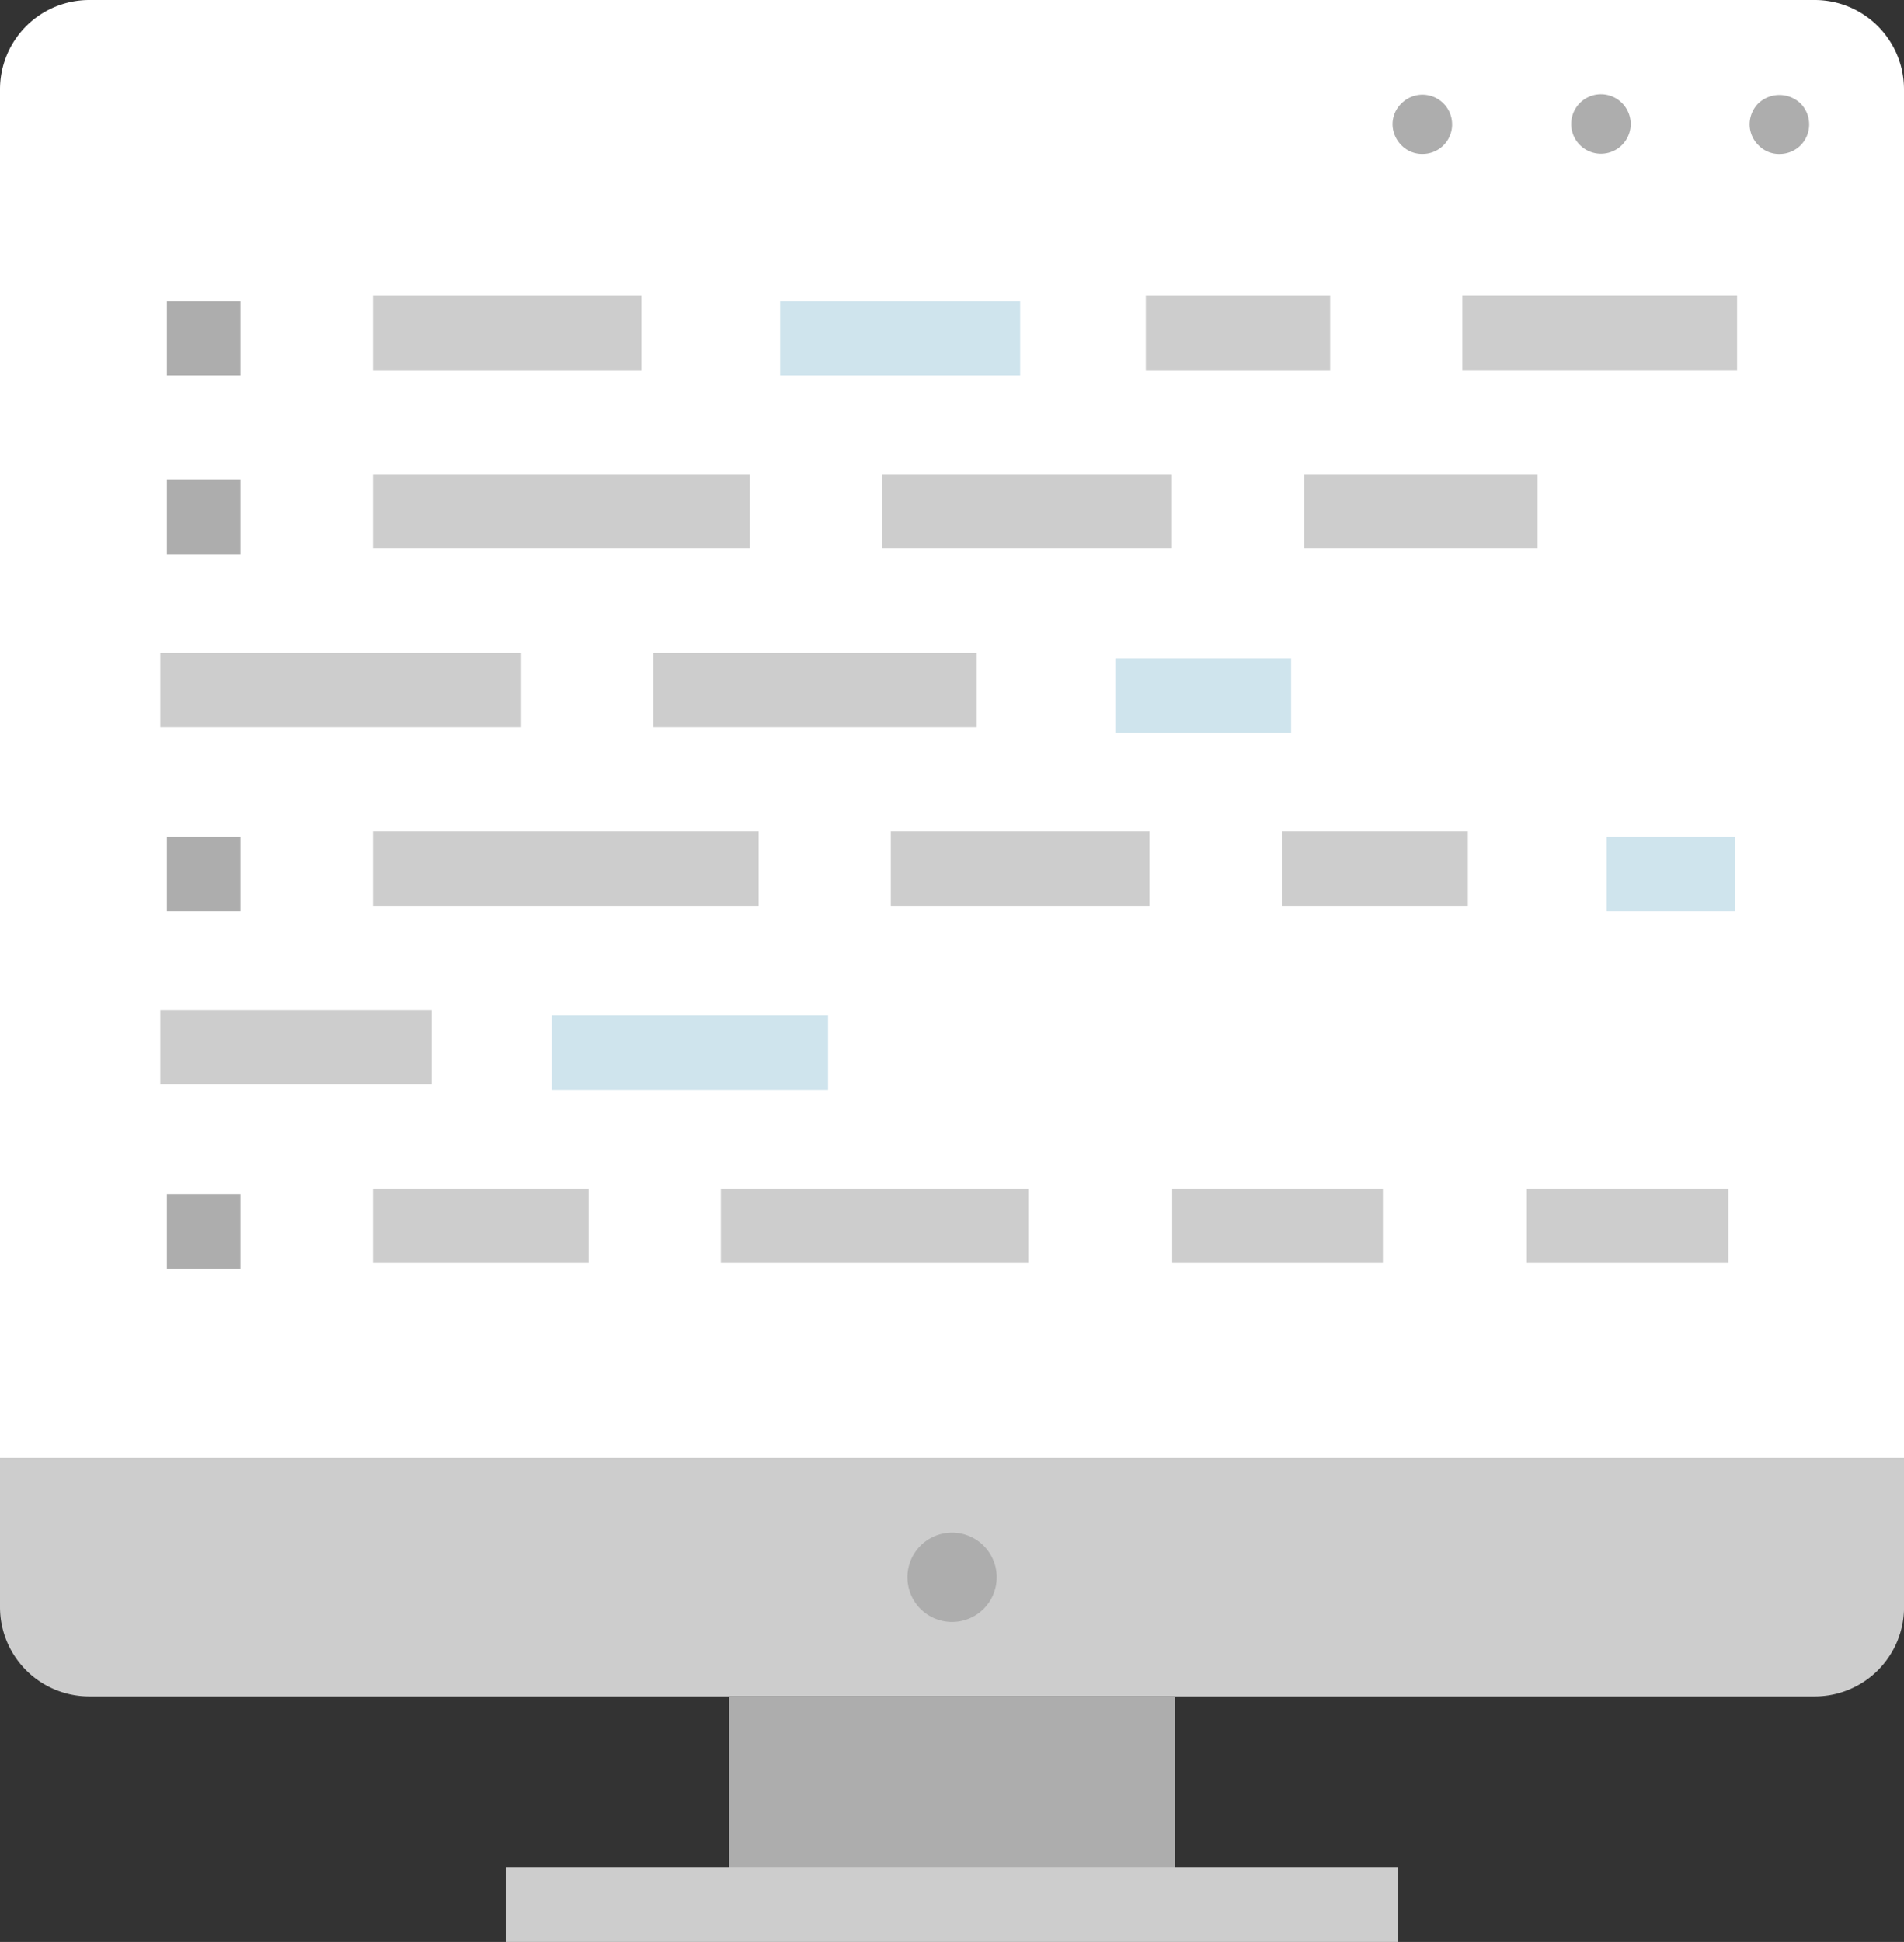 <svg id="Group_12010" data-name="Group 12010" xmlns="http://www.w3.org/2000/svg" xmlns:xlink="http://www.w3.org/1999/xlink" width="35.064" height="35.75" viewBox="0 0 35.064 35.75">
  <rect x="0" y="0" width="35.064" height="35.75" fill="#333333" stroke="none"/>
  <defs>
    <clipPath id="clip-path">
      <rect id="Rectangle_3863" data-name="Rectangle 3863" width="35.064" height="35.75" fill="none"/>
    </clipPath>
  </defs>
  <g id="Group_11754" data-name="Group 11754" clip-path="url(#clip-path)">
    <path id="Path_5892" data-name="Path 5892" d="M33.421,0H1.644A1.644,1.644,0,0,0,0,1.644v25.2H35.064V1.644A1.644,1.644,0,0,0,33.421,0" transform="translate(0)" fill="#fff"/>
    <path id="Path_5893" data-name="Path 5893" d="M0,36.046v2.74A1.644,1.644,0,0,0,1.644,40.43H33.421a1.644,1.644,0,0,0,1.644-1.644v-2.74Z" transform="translate(0 -9.2)" fill="#cdcdcd"/>
    <rect id="Rectangle_3837" data-name="Rectangle 3837" width="8.218" height="3.835" transform="translate(13.424 31.23)" fill="#adadad"/>
    <rect id="Rectangle_3838" data-name="Rectangle 3838" width="16.437" height="1.369" transform="translate(9.314 34.381)" fill="#cdcdcd"/>
    <path id="Path_5894" data-name="Path 5894" d="M24.081,38.706a.822.822,0,1,1-.822-.822.822.822,0,0,1,.822.822" transform="translate(-5.726 -9.669)" fill="#adadad"/>
    <path id="Path_5895" data-name="Path 5895" d="M44.2,2.5a.564.564,0,0,0-.778,0,.555.555,0,0,0-.159.384.545.545,0,0,0,.165.389.528.528,0,0,0,.383.159.551.551,0,0,0,.39-.159.549.549,0,0,0,0-.772" transform="translate(-11.042 -0.597)" fill="#adadad"/>
    <path id="Path_5896" data-name="Path 5896" d="M39.4,2.328a.548.548,0,1,0,.547.547.549.549,0,0,0-.547-.547" transform="translate(-9.916 -0.594)" fill="#adadad"/>
    <path id="Path_5897" data-name="Path 5897" d="M34.6,2.5a.536.536,0,0,0-.165.384.556.556,0,0,0,.165.389.528.528,0,0,0,.384.159.543.543,0,0,0,.548-.547A.546.546,0,0,0,34.6,2.5" transform="translate(-8.79 -0.598)" fill="#adadad"/>
    <rect id="Rectangle_3839" data-name="Rectangle 3839" width="1.355" height="1.369" transform="translate(3.073 5.546)" fill="#adadad"/>
    <rect id="Rectangle_3840" data-name="Rectangle 3840" width="1.355" height="1.37" transform="translate(3.073 8.832)" fill="#adadad"/>
    <rect id="Rectangle_3841" data-name="Rectangle 3841" width="1.355" height="1.37" transform="translate(3.073 15.407)" fill="#adadad"/>
    <rect id="Rectangle_3842" data-name="Rectangle 3842" width="1.355" height="1.37" transform="translate(3.073 21.982)" fill="#adadad"/>
    <rect id="Rectangle_3843" data-name="Rectangle 3843" width="5.089" height="1.37" transform="translate(10.16 18.694)" fill="#cfe4ed"/>
    <rect id="Rectangle_3844" data-name="Rectangle 3844" width="4.42" height="1.369" transform="translate(14.367 5.546)" fill="#cfe4ed"/>
    <rect id="Rectangle_3845" data-name="Rectangle 3845" width="2.361" height="1.37" transform="translate(29.588 15.407)" fill="#cfe4ed"/>
    <rect id="Rectangle_3846" data-name="Rectangle 3846" width="3.236" height="1.37" transform="translate(20.541 12.12)" fill="#cfe4ed"/>
    <rect id="Rectangle_3847" data-name="Rectangle 3847" width="4.299" height="1.37" transform="translate(24.016 8.73)" fill="#cdcdcd"/>
    <rect id="Rectangle_3848" data-name="Rectangle 3848" width="4.998" height="1.37" transform="translate(2.952 18.592)" fill="#cdcdcd"/>
    <rect id="Rectangle_3849" data-name="Rectangle 3849" width="5.953" height="1.369" transform="translate(12.033 12.018)" fill="#cdcdcd"/>
    <rect id="Rectangle_3850" data-name="Rectangle 3850" width="4.944" height="1.37" transform="translate(6.868 5.443)" fill="#cdcdcd"/>
    <rect id="Rectangle_3851" data-name="Rectangle 3851" width="6.941" height="1.37" transform="translate(6.868 8.73)" fill="#cdcdcd"/>
    <rect id="Rectangle_3852" data-name="Rectangle 3852" width="5.338" height="1.37" transform="translate(16.243 8.73)" fill="#cdcdcd"/>
    <rect id="Rectangle_3853" data-name="Rectangle 3853" width="7.103" height="1.37" transform="translate(6.868 15.305)" fill="#cdcdcd"/>
    <rect id="Rectangle_3854" data-name="Rectangle 3854" width="4.765" height="1.37" transform="translate(16.405 15.305)" fill="#cdcdcd"/>
    <rect id="Rectangle_3855" data-name="Rectangle 3855" width="3.427" height="1.37" transform="translate(23.605 15.305)" fill="#cdcdcd"/>
    <rect id="Rectangle_3856" data-name="Rectangle 3856" width="6.646" height="1.369" transform="translate(2.952 12.018)" fill="#cdcdcd"/>
    <rect id="Rectangle_3857" data-name="Rectangle 3857" width="3.972" height="1.37" transform="translate(6.868 21.879)" fill="#cdcdcd"/>
    <rect id="Rectangle_3858" data-name="Rectangle 3858" width="5.662" height="1.37" transform="translate(13.275 21.879)" fill="#cdcdcd"/>
    <rect id="Rectangle_3859" data-name="Rectangle 3859" width="3.88" height="1.37" transform="translate(21.587 21.879)" fill="#cdcdcd"/>
    <rect id="Rectangle_3860" data-name="Rectangle 3860" width="3.711" height="1.37" transform="translate(28.118 21.879)" fill="#cdcdcd"/>
    <rect id="Rectangle_3861" data-name="Rectangle 3861" width="3.395" height="1.37" transform="translate(21.101 5.443)" fill="#cdcdcd"/>
    <rect id="Rectangle_3862" data-name="Rectangle 3862" width="5.059" height="1.37" transform="translate(26.931 5.442)" fill="#cdcdcd"/>
  </g>
</svg>
